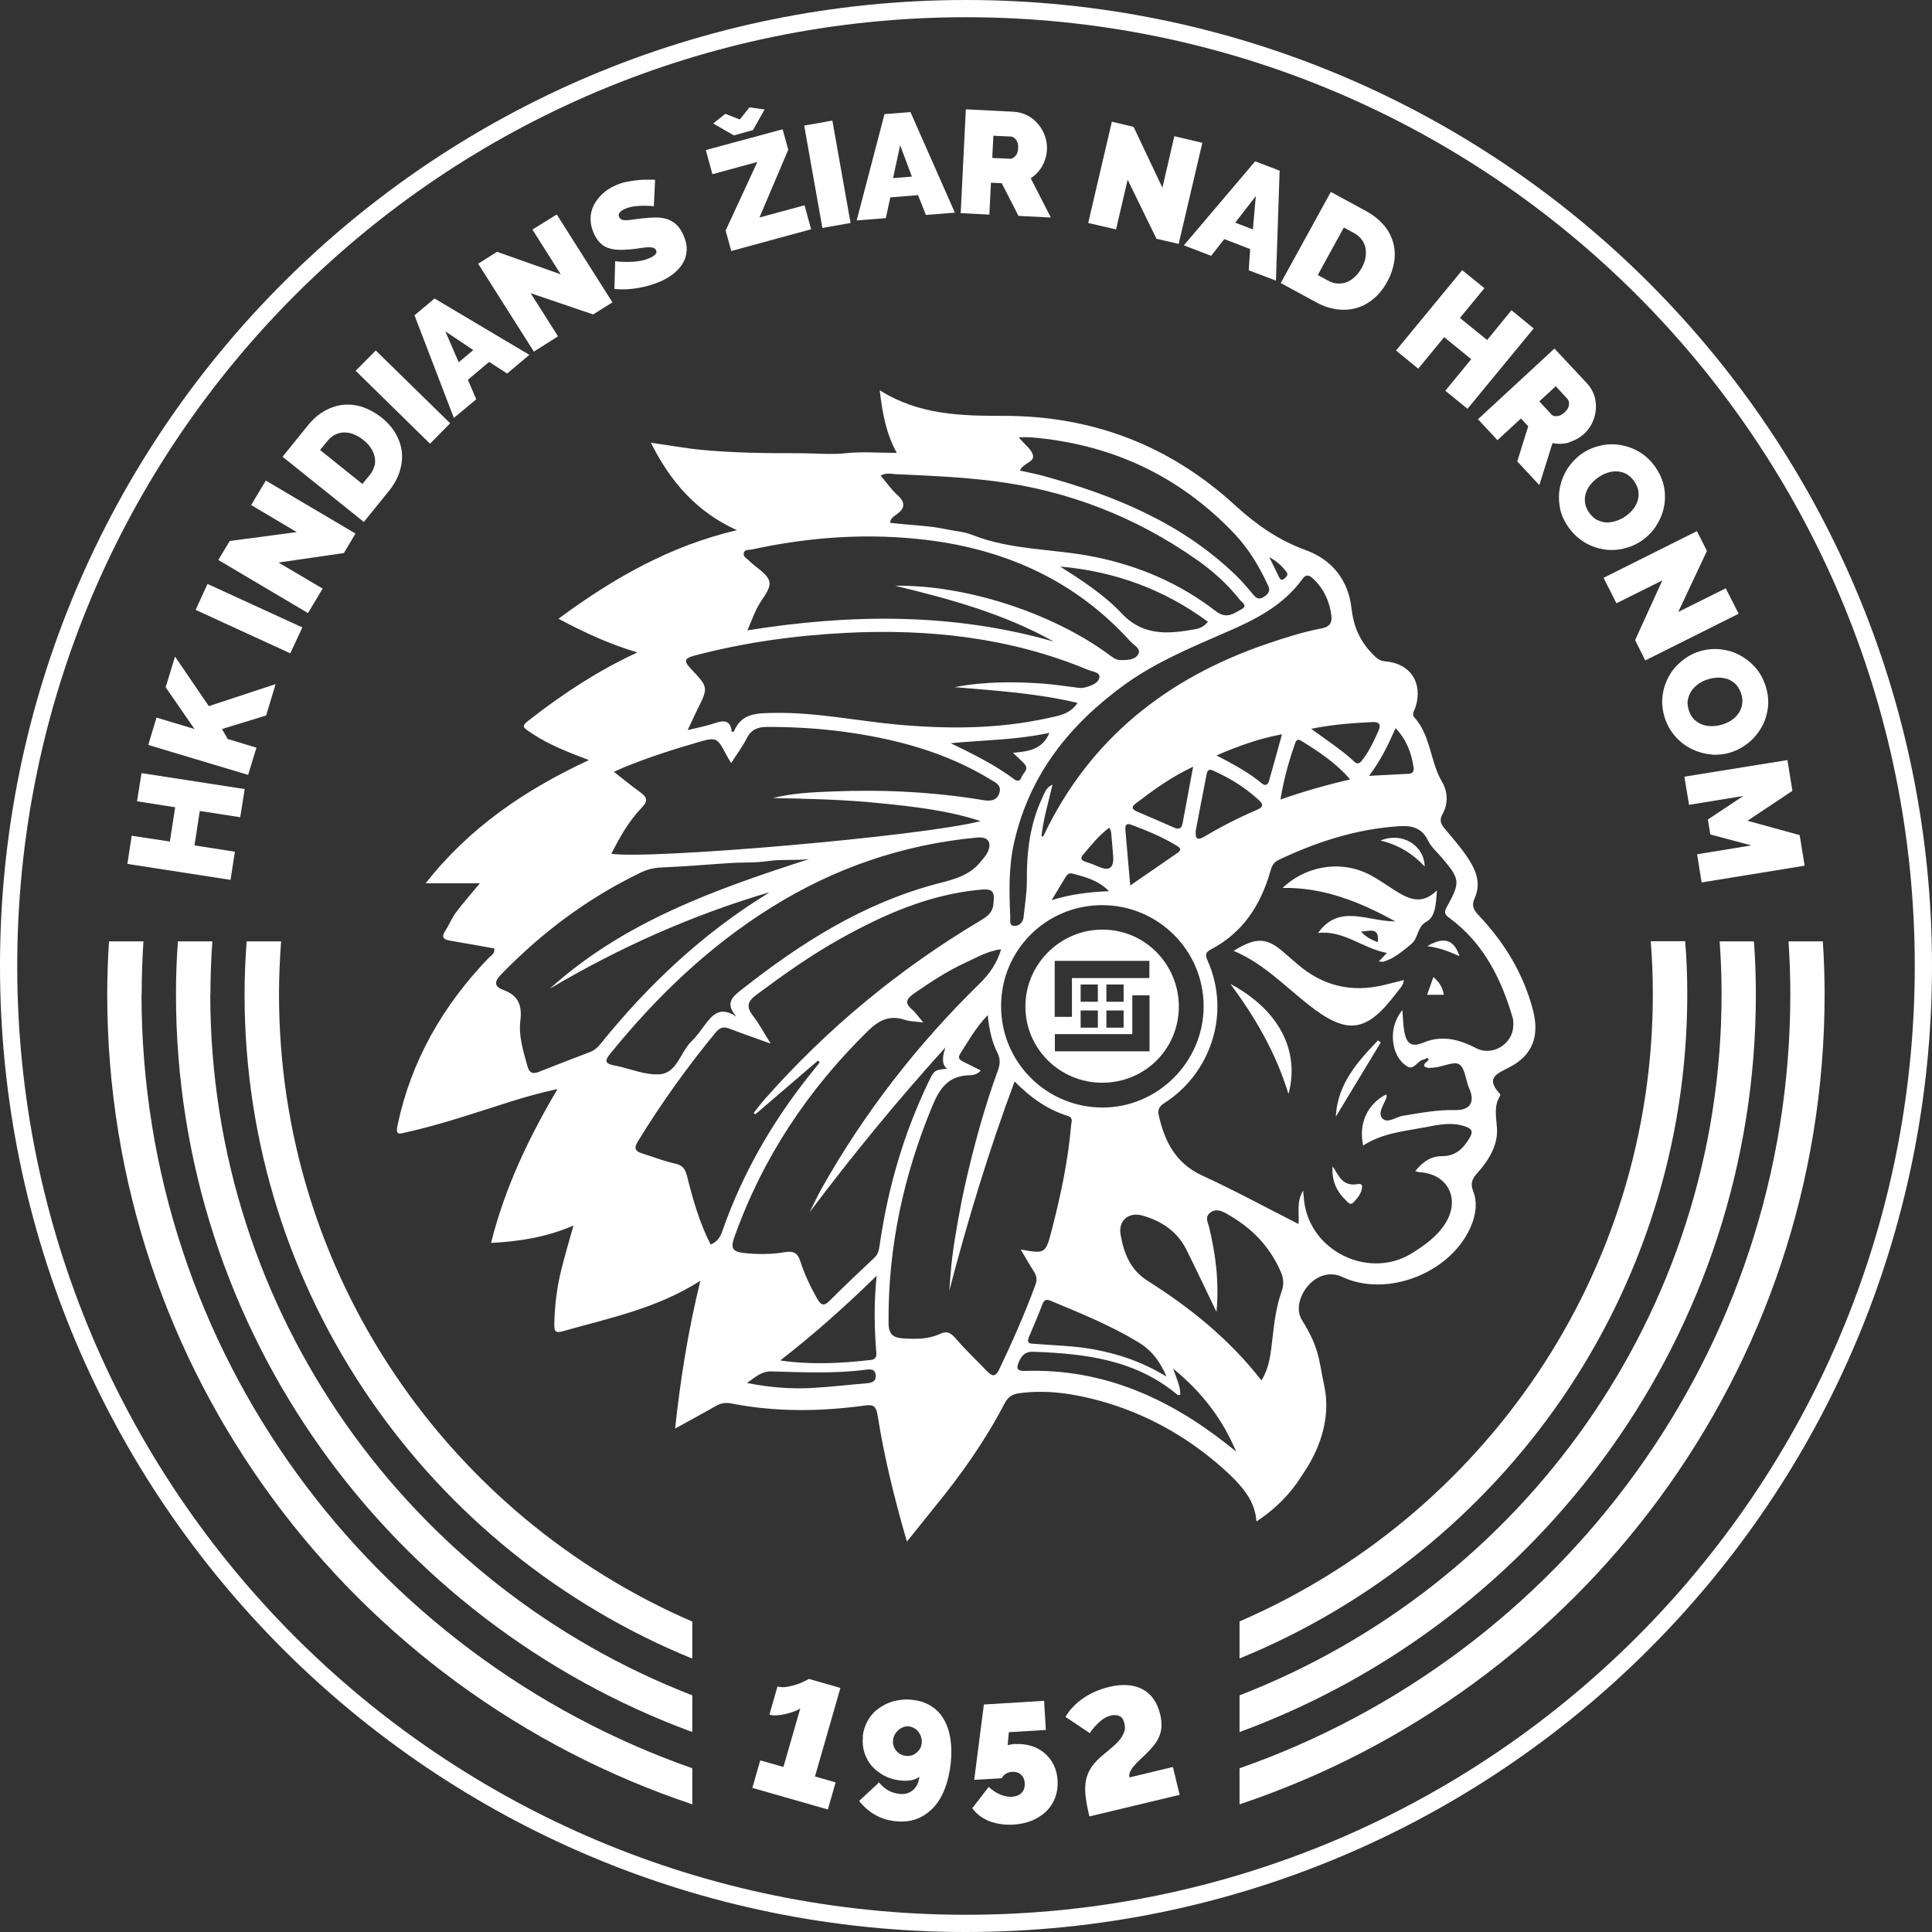 <?xml version="1.0" encoding="UTF-8"?>
<svg id="Layer_1" data-name="Layer 1" xmlns="http://www.w3.org/2000/svg" width="120" height="120" viewBox="0 0 120 120">
  <rect x="0" y="0" width="120" height="120" fill="#333333" stroke="none"/>
  <defs>
    <style>
      .cls-1 {
        fill: #fff;
      }
    </style>
  </defs>
  <path class="cls-1" d="M60,0C26.86,0,0,26.86,0,60s26.86,60,60,60,60-26.86,60-60S93.14,0,60,0ZM60,118.93C27.45,118.93,1.07,92.55,1.07,60S27.45,1.07,60,1.07s58.93,26.38,58.93,58.93-26.38,58.93-58.93,58.93Z"/>
  <path class="cls-1" d="M39.58,40.53c-2.37,1.09-4.51,2.49-6.54,4.06-.69.53-.68.52.07,1.01,1.02.67,2.15,1.11,3.47,1.61-4,1.86-7.44,4.21-10.14,7.65h3.37c-.52.63-1.04,1.21-1.5,1.83-.25.33-.4.74-.64,1.1-.28.42-.14.57.31.64.91.15,1.81.32,2.72.48.05.34-.21.44-.36.6-2.83,2.95-4.8,6.36-5.65,10.39-.13.63.11.53.5.44,2.2-.49,4.32-1.22,6.47-1.9.95-.3,1.91-.57,2.97-.8-1.78,3.01-3.27,6.12-4.13,9.56,1.75-.09,3.43-.35,5.12-1.08-.28.99-.54,1.87-.76,2.76-.27,1.08-.4,2.18-.43,3.3-.01.47.01.66.59.49,2.84-.81,5.77-1.39,8.48-3.12-.76,3.1-1.23,6.07-1.57,9.18.9-.5,1.71-.93,2.51-1.39.31-.18.6-.24.97-.17,2.76.54,5.53.51,8.3.13.56-.08.71.06.8.61.41,2.6,1.04,5.16,1.82,7.84.64-.79,1.19-1.49,1.75-2.18,1.63-1.99,3.11-4.09,4.3-6.37.22-.43.49-.61.96-.67,1.69-.22,3.33.03,4.95.47,2.83.78,5.33,2.16,7.54,4.09.65.57,1.09,1.01,1.46,1.51.13.18.27.36.39.61.26.51.34.98.36,1.29.77-.5,1.91-1.39,2.82-2.85.24-.38,2-2.72,1.39-5.58-.35-1.63-.28-2.31-1.39-4.09-.37-.6-.18-1.49.42-2.16.56-.63,1.39-.84,2.06-.52,2.86,1.36,6.95-.3,8.09-3.3.25-.66.33-1.35.07-2.02-.18-.46-.08-.75.25-1.11.71-.78,1.29-1.75,1.23-2.76-.04-.73-.22-1.4.2-2.06.02-.03-.01-.11-.05-.14-.88-.98-.14-1.22.64-1.63,1.42-.74,1.87-1.92,1.44-3.56-.59-2.25-1.77-4.18-3.36-5.86-.33-.35-.47-.61-.25-1.09.43-.96.03-1.82-.51-2.6-.42-.61-.91-1.17-1.39-1.74-.22-.27-.3-.5-.11-.85.38-.68.34-1.41-.04-2.05-.73-1.26-.68-2.84-1.7-3.97-.19-.21.01-.44.08-.67.45-1.49-.33-2.68-1.87-2.81-.39-.03-.58-.22-.83-.48-.78-.8-1.16-1.7-1.29-2.84-.2-1.7-1.17-2.99-2.86-3.6-1.66-.6-3.06-1.58-4.35-2.76-4.06-3.73-8.87-5.57-14.37-5.57-2.64,0-5.26-.04-7.72-1.59.17,1.43.39,2.67,1.06,3.89-1.12,0-2.15-.09-3.16.02-.96.1-1.91,0-2.87,0-1.01,0-2.01,0-3.02-.03-1.03-.03-2.07-.08-3.09-.18-1.02-.1-2.03-.29-3.13-.44,1.21,2.43,2.86,4.31,5.34,5.43-4.11.96-7.65,2.96-11.08,5.5,1.62.87,3.18,1.58,4.88,2.09ZM80.64,76.02c-2.01-1.02-3.95-2.08-5.96-3-1.66-.76-2.34-2.12-2.71-3.75-.08-.36.05-.57.37-.77,2.76-1.76,4.17-5.46,2.66-8.85-.14-.31-.15-.49.21-.68,1.98-1.03,3.09-2.75,3.69-4.84.09-.33.19-.56.52-.72,2.36-1.12,4.8-1.91,7.43-2.09.86-.06,1.46.09,1.86.91.19.39.55.7.85,1.05,1.13,1.33,1.16,1.51.3,3.06-.17.32-.15.45.17.68,2.12,1.56,3.23,3.79,3.94,6.25.04.15.02.32.02.47-.04,1.12-1.31,1.88-2.29,1.37-1.04-.54-2.11-.84-3.27-.36-.72.3-1.05.13-1.2-.65-.08-.41-.08-.84-.13-1.37-.5.66-.64,1.29-.57,1.97.07.64.35,1.21.88,1.54.41.26.63-.37,1.01-.43.08-.01.14-.07.22-.09.03,0,.07.04.1.06-.03.19-.32.21-.28.45.21.15.46.09.68.07.52-.06,1.2-.4,1.5-.19.37.26.39.98.61,1.48.38.85.08,1.38-.88,1.36-1.1-.03-2.15.18-3.22.35-.45.07-1,.53-1.31.14-.29-.36.17-.88.29-1.33.01-.04-.03-.09-.04-.13-1.17.6-1.72,1.83-1.42,3.17,1.23-.8,2.66-.9,4.05-1.17.75-.15,1.51-.28,2.27-.02.38.13.54.28.31.68-.39.68-.89,1.18-1.73,1.17-.72,0-1.21.37-1.67.93.14.04.22.07.29.07,1.72.1,2.52,1.64,1.61,3.13-.51.84-1.29,1.39-2.1,1.9-2.57,1.6-6.13,0-6.66-2.99-.05-.26-.06-.52-.1-.9-.44.73-.22,1.41-.29,2.08ZM61.35,63.05c.09.94.27,1.68.61,2.36.18.37.16.68.03,1.05-.86,2.36-1.52,4.78-2.07,7.24-.16.72-.3,1.45-.43,2.18-.13.73-.25,1.46-.34,2.19-.09.7-.13,1.4-.19,2.1,1.15-4.38,2.45-8.69,4.06-13,.99,1.01,2.04,1.75,3.3,2.14.35.11.23.36.21.58-.19,2.19-.64,4.33-1.19,6.46-.4,1.54-.41,1.53-1.94,1.26.29.48.52.91.79,1.32.19.28.25.54.12.88-.66,1.79-1.43,3.53-2.25,5.25-.22.46-.42.45-.74.12-.64-.67-1.32-1.3-1.92-2-.31-.37-.55-.55-1.04-.32-.71.33-1.49.32-2.26.27-.6-.04-.9-.22-.91-.95-.04-4.7.93-9.18,2.73-13.51.44-1.06.98-1.83,2.22-1.88.25,0,.54-.03.78-.3-.36-.18-.71-.36-1.06-.53-.25-.12-.4-.23-.21-.53.5-.77.94-1.58,1.7-2.38ZM45.42,47.39c.37-.59.71-1.03.96-1.53.28-.55.68-.71,1.27-.71,1.62,0,3.23.09,4.83.31,3.19.44,6.26,1.26,9.05,2.96.31.19.7.35.54.84-.16.48-.55.51-.98.44-3.12-.52-6.25-.67-9.41-.54-1.23.05-2.46.1-3.67.41,2.19.04,4.38.09,6.56.31,2.14.21,4.28.45,6.34,1.12-3.67.95-20.47,2.39-22.94,2.03.53-1.03,1.08-2.03,1.87-2.84.47-.48.32-.7-.11-1.01-.53-.38-1.03-.8-1.6-1.24.26-.11.44-.2.63-.28,1.47-.6,2.98-1.09,4.5-1.53,1.27-.37,1.27-.36,1.9.84.06.11.13.22.26.43ZM50.81,65.88s.07.07.1.1c-.06.08-.11.16-.17.23-2.55,3.09-4.56,6.48-5.88,10.27-.12.36-.32.66-.72.82-.7-1.36-1.1-2.8-1.47-4.26-.11-.44-.28-.67-.75-.77-.69-.15-1.36-.42-2.04-.63-.42-.13-.52-.31-.27-.73,1.45-2.37,3.07-4.63,4.84-6.78.26-.32.51-.38.88-.23.78.3,1.57.57,2.54.92-.44-.7-.72-1.24-1.09-1.71-.42-.54-.39-.88.2-1.32,1.68-1.25,3.38-2.46,5.21-3.48,2.69-1.5,5.48-2.73,8.6-3.04.87-.09,1.01.04.91.91-.06.52-.39.75-.79.99-5.04,3-9.51,6.69-13.4,11.09-.25.28-.47.58-.7.87.04.03.07.05.11.08,1.29-1.11,2.59-2.22,3.88-3.33ZM58.72,65.06q-.35,1.03.12,1.32c-.81.08-.81.08-1.19.87-1.52,3.17-2.49,6.51-3,10-.05.31-.07.61-.33.86-.95.89-1.89,1.78-2.81,2.7-.38.38-.55.2-.76-.16-.42-.74-.78-1.5-1.04-2.31-.16-.51-.42-.65-.93-.57-.86.15-1.73.15-2.61.05-.69-.08-.79-.32-.56-.97,1.75-4.93,4.57-9.16,8.3-12.82.7-.68,1.36-1,2.31-.68.3.1.64.09,1.13.16-.32-.37-.48-.62-.69-.8-.5-.42-.36-.67.12-1.01,1.03-.71,2.06-1.39,3.19-1.91.7-.32,1.39-.73,2.21-.83-.26.89-.73,1.54-1.35,2.15-3.85,3.76-7.12,7.97-9.77,12.66-.28.49-.51,1.01-.77,1.52,2.63-3.5,5.38-6.86,8.42-10.22ZM42.7,45.37c.26-.54.42-.9.59-1.25.7-1.4.73-1.42-.36-2.56-.55-.57-.34-.7.28-.86,3.06-.8,6.18-1.23,9.32-1.39,5.15-.26,10.19.28,15.01,2.28.28.12.78.16.75.45-.04.4-.52.56-.91.66-.17.05-.37.03-.55,0-.68-.08-1.36-.19-2.04-.24-1.83-.13-3.67-.13-5.49.22,2.54.22,5.08.37,7.63.98-.48.71-1.19.8-1.83.94-3.08.68-6.2.69-9.31.41-2.55-.23-5.07-.77-7.66-.73-1.06.02-2.06-.03-2.55,1.16,0,.01-.05,0-.13.02-.07-.75-.51-.74-1.09-.53-.47.16-.96.25-1.66.42ZM46.43,39.14c.23-.54.38-.95.58-1.35.27-.56.87-1.16.78-1.64-.09-.51-.84-.89-1.28-1.34-.14-.14-.4-.24-.3-.5.08-.2.32-.14.49-.18,3.62-.79,7.28-1.04,10.96-.58,4.92.62,9.19,2.57,12.56,6.3.21.23.68.44.47.8-.2.34-.67.35-1.08.35-.32,0-.54-.2-.77-.37-3.53-2.58-8.87-4.31-13.25-4.25,3.4.82,6.77,1.74,9.86,3.47-6.25-1.79-12.57-1.73-19.02-.7ZM47.79,55.41c-.06.05-.12.1-.19.14-3.98,2.46-7.34,5.62-10.27,9.25-.19.23-.38.43-.67.54-1.06.4-2.12.81-3.18,1.23-.4.16-.6.09-.73-.38-.25-.92-.55-1.85-.43-2.8.12-.95-.13-1.56-1.05-1.9-.55-.2-.61-.49-.15-.96,2.53-2.61,5.39-4.75,8.67-6.33.41-.2.82-.3,1.29-.32,1.35-.06,2.69-.16,4.04-.26.87-.07,1.74-.01,2.61-.14.83-.12,1.68-.02,2.52-.12-5.79,1.87-11.49,3.88-16.1,8.05,4.3-2.55,8.83-4.57,13.64-5.99ZM45.73,63.14c-1.02-.68-1.5-.09-1.98.56-.25.34-.5.69-.8.98-.68.66-.9,1.93-1.92,2.04-.93.09-1.9-.36-2.86-.54-.57-.11-.65-.27-.26-.74,2.87-3.54,6.12-6.66,10-9.08,3.92-2.45,8.18-3.91,12.79-4.34.67-.06.93.3.64.92-.1.21-.27.39-.42.57-.7.89-1.71,1.12-2.75,1.39-4.56,1.21-8.45,3.68-12.11,6.57-.56.44-1.05.83-.33,1.66ZM55.28,32.47c.05-.29.22-.39.37-.49.56-.39.62-.76.08-1.24-.38-.35-.68-.78-1.03-1.2.34-.19.63-.11.91-.09,2.06.09,4.13.18,6.18.44,4.57.59,8.75,2.22,12.52,4.86,1.02.71,1.95,1.55,2.72,2.53.11.14.48.33.1.55-.51.28-.95.65-1.63.12-2.21-1.71-4.73-2.79-7.46-3.35-2.55-.53-5.22-.4-7.69-1.39-.48-.19-1.03-.22-1.55-.33-1.16-.25-2.35-.26-3.52-.41ZM65.38,48.73c-.43.21-.49.51-.61.76-.8,1.66-1.01,3.44-.99,5.25,0,.75-.13,1.47-.2,2.21-.03.31-.25.57-.57.56-.35,0-.25-.35-.26-.57-.07-1.56-.11-3.12.25-4.66.96-4.2,3.46-7.3,6.87-9.77,1.93-1.39,4.11-2.29,6.26-3.23,1.81-.78,3.56-1.65,4.76-3.31.26-.36.47-.22.7,0,.64.61.98,1.37,1.1,2.23.07.48-.11.74-.6.83-1.17.22-2.31.59-3.43.97-6.18,2.12-10.96,5.88-13.82,11.86-.02.05-.06.15-.15.07.11-1.05.42-2.06.69-3.22ZM62.18,62.48c0-3.46,2.79-6.25,6.26-6.26,3.49-.01,6.33,2.82,6.32,6.3-.01,3.44-2.84,6.27-6.28,6.27-3.49,0-6.31-2.82-6.3-6.31ZM75.56,81.46c.17-1.88-.06-3.55-.45-5.2-.08-.33-.3-.66.06-.94.36-.28.73-.1,1.04.08,1.5.83,2.65,2,3.34,3.59.18.4.21.81.05,1.23-.33.93-.45,1.9-.56,2.87-.11.87-.15,1.77-.69,2.65-1.99-2.56-4.42-4.51-7.06-6.18-1.11-.7-1.49-1.74-1.69-2.89-.15-.87.52-1.41,1.36-1.17,1.19.34,2.16.98,2.73,2.12.61,1.22,1.19,2.46,1.87,3.87ZM63.28,27.16c.36,0,.54-.01.72,0,4.98.41,9.23,2.36,12.68,6,.88.93,1.53,2.02,2.07,3.18.16.33.08.5-.21.71-.33.23-.5.12-.72-.14-.34-.41-.68-.81-1.06-1.18-3.36-3.24-7.51-4.95-11.92-6.16-.49-.14-.99-.23-1.49-.34.19-.47.89-.51.81-.94-.06-.36-.49-.65-.88-1.12ZM76.78,90.16c-.18-.15-.37-.29-.55-.44-3.68-2.9-7.75-4.72-12.54-4.57-.53.02-.59-.15-.39-.6.19-.41.42-.61.9-.59,3.21.12,6.34.49,8.94,2.68.03.02.09,0,.17,0,.02-.51-.22-.96-.44-1.63,1.83,1.5,3.07,3.16,3.91,5.15ZM48.45,84.51c2.06-1.6,3.98-3.3,6-5.27-.18,1.76-.14,3.28-.02,4.8.02.26-.08.4-.34.43-1.86.21-3.73.31-5.63.03ZM65.85,35.19c3.39.3,6.44,1.41,9.18,3.43-.24.29-.49.4-.74.45-1.67.31-3.27.47-4.62-.97-1.1-1.17-2.46-2.04-3.82-2.91ZM72.45,85.5c-1.53-.93-3-1.41-4.53-1.69-1.2-.22-2.41-.24-3.62-.34-.25-.02-.58.03-.39-.43.29-.68.58-1.36.84-2.04.12-.32.3-.3.55-.19,1.82.76,3.65,1.5,5.36,2.53.79.47,1.33,1.09,1.79,2.15ZM74.26,51.65c.23-1.19.45-2.39.69-3.58.08-.4.33-.24.54-.14.97.44,1.86,1,2.65,1.72.3.28.4.45-.07.65-1.12.48-2.2,1.03-3.24,1.65-.36.21-.6.26-.56-.3ZM79.53,49.67c.21-1.29.52-2.37.89-3.44.06-.17.12-.39.38-.23,1.09.67,2.16,1.37,3.06,2.41-1.5.35-2.86.74-4.33,1.25ZM74.11,47.61c-.24,1.28-.45,2.41-.66,3.54-.06.32-.23.38-.51.26-.77-.34-1.54-.67-2.31-1-.38-.16-.34-.32-.04-.54,1.06-.81,2.14-1.6,3.52-2.25ZM46.4,85.9c.56-.41.94-.73,1.49-.72,1.96.05,3.91.15,5.86-.1.28-.04.62-.08.64.36.02.4-.27.45-.58.48-1.13.09-2.26.23-3.4.29-1.29.07-2.58-.03-4.02-.31ZM62.91,46.75c.31.3.53.49.72.7.32.35-.1.56-.19.83-.06.2-.21.29-.43.13-1.22-.91-2.58-1.58-3.96-2.25,2.04-.19,4.07-.2,6.13-.64-.45,1.05-1.29,1.15-2.28,1.24ZM70.2,55c-.11-1.22-.2-2.34-.3-3.45-.03-.33.08-.44.4-.31.96.36,1.91.75,2.79,1.29.22.13.33.26.04.45-.95.65-1.89,1.31-2.93,2.02ZM79.63,45.6c-.29,1.04-.54,1.96-.8,2.87-.07.23-.19.4-.45.19-.83-.69-1.77-1.19-2.82-1.74,1.35-.58,2.6-1.04,4.06-1.31ZM81.42,45.27c1.34-.27,2.56-.36,3.79-.42.43-.02.6.1.41.54-.27.6-.54,1.2-.94,1.73-.14.19-.31.44-.56.19-.8-.75-1.73-1.34-2.69-2.05ZM86.68,45.22c.69.74.99,1.55,1.12,2.45.03.21-.04.37-.28.39-.79.04-1.57.08-2.49.13.75-.98,1.19-1.93,1.65-2.96ZM68.91,51.41c.06.15.09.2.1.25.05.5.09,1,.13,1.5q.09,1.11-.88.68c-.27-.12-.54-.22-.82-.31-.27-.08-.37-.21-.17-.44.5-.58.96-1.19,1.63-1.68ZM65.32,55.91c.28-.47.57-.94.85-1.41.1-.17.22-.3.45-.24.77.21,1.56.39,2.26,1.09-1.26.06-2.38.19-3.55.56ZM78.85,34.61c.54.3.8.59,1.04.89.17.21,0,.34-.13.45-.19.16-.27-.02-.34-.15-.17-.34-.33-.68-.58-1.19Z"/>
  <path class="cls-1" d="M81.86,57.95c1.6-.19,2.77.96,4.28,1.24-.19.2-.32.34-.5.53.14,0,.22.03.29.01.68-.2,1.18-.65,1.72-1.09.47-.38.34-1.05.96-1.4.56-.31.58-1.13.64-1.94-.96.96-1.79.52-2.62,0-.47-.3-.92-.62-1.41-.89-1.76-1-4-.72-5.56.74,2.54-.04,4.74.84,7.01,2.08-1.73.01-3.5-1.13-4.81.73ZM84.53,57.86c.45.01,1.16-.36,1.05.66-.44-.16-.77-.35-1.05-.66Z"/>
  <path class="cls-1" d="M87.21,60.87c-.43.11-.84.21-1.24.31-2.02.49-3.82.06-5.39-1.3-.24-.21-.48-.41-.72-.62-1.14-1.04-1.8-1.09-3.24-.2,1.82.76,3.14,2.15,4.62,3.32,2.44,1.93,3.62,1.78,5.5-.71.17-.23.41-.42.46-.8Z"/>
  <path class="cls-1" d="M76.42,61.11c1.52,2.05,2.81,4.23,3.61,6.84.73-2.72-.63-5.25-3.61-6.84Z"/>
  <path class="cls-1" d="M85.59,64.62c-1.28,1.34-2.52,2.71-2.62,4.74.93-1.54,1.86-3.07,2.79-4.61l-.17-.13Z"/>
  <path class="cls-1" d="M82.77,72.43c-.07.88.24,1.57.84,2.14.12.11.25.32.45.12.26-.27.51-.58.54-.94.03-.32-.31-.18-.49-.18-.8.03-.99-.64-1.35-1.14Z"/>
  <path class="cls-1" d="M85.75,52.21c1.1.26,1.98.8,2.74,1.61-.03-1.34-1.44-2.17-2.74-1.61Z"/>
  <path class="cls-1" d="M88.65,58.77c.77.09,1.37.34,2,.62-.33-1.03-.96-1.24-2-.62Z"/>
  <path class="cls-1" d="M89.03,60.69c-.15.41-.26.73-.39,1.1h1.04c-.07-.43-.26-.78-.65-1.1Z"/>
  <path class="cls-1" d="M68.46,67.25c2.65,0,4.75-2.09,4.76-4.72,0-2.66-2.14-4.82-4.79-4.79-2.61.02-4.75,2.18-4.74,4.78,0,2.62,2.14,4.73,4.77,4.73ZM65.51,59.68h5.88v1.07h-4.81v2.41h-1.07v-3.48ZM68.72,62.22v-1.07h1.07v1.07h-1.07ZM69.79,62.76v1.07h-1.07v-1.07h1.07ZM67.12,62.22v-1.07h1.07v1.07h-1.07ZM68.19,62.76v1.07h-1.07v-1.07h1.07ZM65.51,64.23h4.82v-2.41h1.07v3.48h-5.88v-1.07Z"/>
  <g>
    <path class="cls-1" d="M51.91,110.68l-.49,1.71-4.69-1.34.49-1.71,1.44.41,1.05-3.65c-.08.07-.2.13-.35.19-.16.06-.33.11-.52.16-.18.05-.37.07-.56.09s-.35,0-.49-.04l.5-1.75c.18.05.39.06.61.02.22-.04.43-.1.63-.16.19-.07.36-.14.49-.21.13-.07.21-.11.22-.12l1.96.56-1.58,5.5,1.29.37Z"/>
    <path class="cls-1" d="M53.58,107.87c.04-.36.15-.69.32-1s.4-.56.68-.76c.28-.2.59-.36.95-.45s.73-.13,1.13-.08c.45.05.83.17,1.16.38.33.2.59.47.79.81.2.34.34.74.42,1.21.07.47.08.99.02,1.56-.07.61-.2,1.15-.39,1.62-.19.47-.43.86-.73,1.16s-.64.53-1.03.67-.82.18-1.29.13c-.91-.1-1.66-.52-2.25-1.26l1.24-1.15c.33.42.75.65,1.24.71.34.04.62-.03.85-.22s.36-.46.42-.84c-.29.21-.68.28-1.17.23-.38-.04-.72-.14-1.02-.3-.3-.16-.56-.36-.77-.6-.21-.24-.36-.52-.46-.83-.1-.31-.13-.64-.09-.99ZM56.47,107.23c-.12-.01-.24,0-.35.04-.11.04-.22.1-.31.18-.09.08-.17.17-.23.28-.06.11-.1.23-.11.35-.03.24.04.46.19.65.16.19.35.3.6.33s.46-.03.66-.19.3-.35.33-.59c.01-.13,0-.25-.03-.37-.04-.12-.09-.23-.16-.32-.07-.1-.16-.18-.26-.24s-.21-.1-.33-.12Z"/>
    <path class="cls-1" d="M63.07,108.33c.36-.02.7.02,1.01.12s.58.25.81.45.42.44.56.73c.14.29.22.61.24.97.02.38-.03.73-.15,1.05-.12.32-.3.6-.54.84-.24.24-.54.43-.88.58-.35.15-.73.23-1.16.26-.55.03-1.05-.04-1.5-.21-.45-.18-.81-.44-1.07-.81l1.02-1.32c.22.2.45.36.71.47.26.11.5.15.74.14.26-.02.46-.1.6-.25.14-.15.2-.34.19-.58-.01-.23-.09-.41-.23-.54-.14-.13-.32-.19-.54-.18-.15,0-.28.05-.4.12-.12.07-.21.17-.26.28l-1.71.1.6-4.68,3.74-.23.11,1.81-2.3.14-.07.81s.07-.02.11-.03c.03,0,.08-.02.15-.03.06-.01.14-.02.22-.02Z"/>
    <path class="cls-1" d="M67.66,112.81c-.11-.47-.19-.88-.23-1.24-.04-.36-.04-.69.02-.99.06-.3.18-.58.36-.85.19-.26.45-.53.8-.81.19-.15.36-.3.53-.45.17-.14.31-.29.43-.44s.2-.31.26-.47.05-.34.01-.52c-.06-.24-.17-.4-.32-.46-.16-.06-.32-.07-.5-.03-.27.06-.52.2-.75.42-.23.21-.43.44-.58.68l-1.51-1.01c.1-.18.23-.37.4-.55.17-.19.37-.37.6-.54.23-.17.49-.32.77-.45.29-.13.6-.24.93-.32.83-.2,1.53-.15,2.08.14s.92.81,1.1,1.56c.07.28.09.53.08.76-.01.23-.06.44-.15.63-.08.2-.2.39-.35.57-.15.18-.32.37-.51.55-.12.12-.25.23-.38.36-.13.12-.24.24-.34.36-.1.12-.17.23-.22.35-.05.12-.06.23-.04.34l2.7-.65.42,1.73-5.6,1.34Z"/>
    <path class="cls-1" d="M17.33,61.76c0-1.11.05-2.21.13-3.29h-2.14c-.08,1.09-.13,2.18-.13,3.29,0,18.64,11.49,34.6,27.81,41.26v-2.3c-15.11-6.54-25.67-21.51-25.67-38.95Z"/>
    <path class="cls-1" d="M102.53,58.47c.09,1.09.13,2.18.13,3.29,0,17.44-10.57,32.42-25.67,38.95v2.3c16.31-6.66,27.81-22.62,27.81-41.26,0-1.11-.04-2.21-.13-3.29h-2.14Z"/>
    <path class="cls-1" d="M13.07,61.76c0-1.11.04-2.21.12-3.29h-2.14c-.08,1.09-.12,2.19-.12,3.29,0,21.02,13.35,38.94,32.07,45.82v-2.28c-17.52-6.78-29.94-23.71-29.94-43.54Z"/>
    <path class="cls-1" d="M106.81,58.47c.08,1.09.12,2.19.12,3.29,0,19.83-12.42,36.76-29.94,43.54v2.28c18.72-6.88,32.07-24.8,32.07-45.82,0-1.11-.04-2.2-.12-3.29h-2.14Z"/>
    <path class="cls-1" d="M8.8,61.76c0-1.11.04-2.2.11-3.29h-2.14c-.07,1.09-.11,2.19-.11,3.29,0,23.4,15.22,43.25,36.34,50.31v-2.24c-19.92-6.98-34.21-25.86-34.21-48.07Z"/>
    <path class="cls-1" d="M111.09,58.47c.07,1.09.11,2.19.11,3.29,0,22.21-14.28,41.1-34.21,48.07v2.24c21.12-7.06,36.34-26.91,36.34-50.31,0-1.11-.04-2.2-.11-3.29h-2.14Z"/>
    <g>
      <polygon class="cls-1" points="8.51 49.77 10.88 50.14 10.55 52.27 8.18 51.91 7.91 53.66 14.32 54.65 14.59 52.9 12.08 52.51 12.41 50.37 14.92 50.76 15.2 49.01 8.79 48.02 8.51 49.77"/>
      <polygon class="cls-1" points="10.87 40.78 10.29 42.69 12.08 45.28 9.72 44.57 9.21 46.27 15.41 48.13 15.93 46.44 14.14 45.9 13.79 45.28 16.53 44.44 17.12 42.49 12.97 43.86 10.87 40.78"/>
      <polygon class="cls-1" points="12.15 37.88 18.03 40.58 18.78 38.97 12.89 36.27 12.15 37.88"/>
      <polygon class="cls-1" points="15.6 31.37 18.43 33.05 14.27 33.6 13.56 34.78 19.13 38.08 20.04 36.56 17.3 34.94 21.36 34.35 22.08 33.14 16.51 29.85 15.6 31.37"/>
      <path class="cls-1" d="M24.58,26.94c-.21-.37-.51-.71-.9-1.02-.35-.28-.72-.48-1.11-.62-.39-.14-.79-.19-1.19-.16-.4.03-.79.15-1.18.36s-.75.52-1.09.94l-1.56,1.93,5.05,4.05,1.56-1.93c.31-.38.53-.78.66-1.19.13-.41.18-.81.14-1.21-.04-.4-.17-.78-.38-1.15ZM23.25,28.95c-.05.19-.14.38-.29.56l-.45.55-2.63-2.11.45-.55c.14-.17.3-.31.48-.4.18-.09.36-.14.56-.14.19,0,.39.03.59.11.2.08.4.19.6.35.19.15.35.32.47.5.12.18.2.36.24.56.04.19.04.39-.01.58Z"/>
      <polygon class="cls-1" points="22.09 23.03 26.71 27.56 27.96 26.29 23.34 21.77 22.09 23.03"/>
      <path class="cls-1" d="M25.74,19.57l2.45,6.39,1.39-1.16-.52-1.21,1.32-1.11,1.12.72,1.38-1.16-5.89-3.5-1.24,1.04ZM29.39,21.75l-.9.75-.83-1.92,1.73,1.16Z"/>
      <polygon class="cls-1" points="33.07 14.26 34.83 17.04 30.87 15.64 29.7 16.38 33.16 21.84 34.66 20.89 32.96 18.21 36.84 19.53 38.04 18.78 34.58 13.32 33.07 14.26"/>
      <path class="cls-1" d="M41.99,13.93c-.17-.15-.37-.26-.58-.33-.22-.06-.46-.1-.72-.09-.26,0-.55.02-.86.06-.2.02-.37.05-.53.07-.15.02-.29.04-.4.04-.11,0-.21-.01-.28-.04-.07-.03-.13-.08-.16-.16-.05-.1-.04-.2.03-.28.07-.08.17-.16.31-.22.18-.08.37-.13.58-.16.21-.03.41-.04.59-.04.21,0,.42,0,.64.03l.08-1.65c-.16,0-.34,0-.55,0-.2,0-.41.01-.63.04s-.44.06-.67.11-.44.13-.66.23c-.29.13-.55.3-.77.51-.22.21-.4.44-.53.7-.13.26-.2.54-.2.84,0,.3.07.62.22.94.1.21.22.39.35.53.13.14.29.25.47.32.18.07.39.12.62.13.24.02.5,0,.8-.02.21-.02.4-.04.57-.07.18-.03.34-.05.48-.06.14-.01.26,0,.36.02.1.03.16.08.2.16.04.08.03.16-.02.23s-.16.16-.34.24c-.23.11-.48.18-.73.21-.25.04-.49.05-.7.05-.25,0-.5-.01-.75-.05l-.05,1.73c.23.02.46.03.71.02.25-.01.49-.04.75-.08.25-.04.5-.1.74-.17.24-.07.47-.16.69-.25.27-.12.53-.28.77-.46.24-.19.43-.4.58-.64.15-.24.23-.51.25-.81.02-.3-.05-.62-.21-.98-.13-.28-.28-.49-.45-.65Z"/>
      <polygon class="cls-1" points="47.17 13.51 48.96 9.3 48.61 8.03 43.84 9.32 44.25 10.82 47.04 10.06 45.07 14.32 45.42 15.59 50.38 14.24 49.97 12.75 47.17 13.51"/>
      <polygon class="cls-1" points="46.77 8.08 47.49 6.8 46.55 6.67 45.95 7.42 45.05 7.07 44.3 7.67 45.58 8.41 46.77 8.08"/>
      <polygon class="cls-1" points="49.95 7.8 51.08 14.16 52.83 13.85 51.7 7.49 49.95 7.8"/>
      <path class="cls-1" d="M54.94,7.08l-1.73,6.61,1.81-.14.28-1.29,1.72-.14.49,1.23,1.8-.14-2.76-6.25-1.62.13ZM55.47,11.06l.44-2.04.73,1.95-1.17.09Z"/>
      <path class="cls-1" d="M64.73,10.32c.18-.32.28-.66.3-1.04.01-.27-.03-.55-.12-.82-.1-.27-.23-.52-.42-.74-.18-.22-.4-.4-.66-.54-.26-.14-.55-.22-.87-.24l-2.97-.15-.32,6.45,1.78.09.1-1.98.67.03,1.04,2.03,2.01.1-1.25-2.44c.3-.19.54-.45.72-.76ZM63.06,9.69c-.1.12-.21.17-.31.17l-1.12-.05.07-1.38,1.08.05c.11,0,.22.07.32.19.1.12.15.3.14.52-.01.22-.07.39-.17.5Z"/>
      <polygon class="cls-1" points="72.94 8.46 72.2 11.66 70.41 7.88 69.06 7.56 67.59 13.85 69.32 14.25 70.04 11.16 71.83 14.83 73.21 15.15 74.68 8.87 72.94 8.46"/>
      <path class="cls-1" d="M73.53,15.24l1.7.65.81-1.04,1.61.62-.09,1.32,1.69.64.23-6.83-1.52-.58-4.43,5.22ZM77.82,14.25l-1.1-.42,1.28-1.65-.18,2.07Z"/>
      <path class="cls-1" d="M85.97,14.01c-.28-.34-.65-.64-1.12-.9l-2.19-1.19-3.11,5.66,2.19,1.19c.43.24.86.38,1.29.44.43.06.83.03,1.22-.08.39-.11.74-.3,1.07-.58.33-.27.61-.63.85-1.06.21-.39.35-.79.42-1.2.07-.41.05-.81-.05-1.19-.1-.39-.29-.75-.56-1.09ZM84.82,15.99c-.04.21-.12.43-.24.65-.12.21-.25.39-.41.54-.16.15-.32.26-.51.34-.18.07-.37.1-.58.09-.2-.01-.4-.07-.61-.19l-.62-.34,1.62-2.95.62.34c.2.11.36.24.48.4.12.16.2.33.24.52s.04.39,0,.6Z"/>
      <polygon class="cls-1" points="93.88 19.27 92.37 21.12 90.68 19.75 92.2 17.9 90.82 16.78 86.71 21.77 88.09 22.9 89.7 20.94 91.38 22.31 89.77 24.27 91.15 25.39 95.26 20.4 93.88 19.27"/>
      <path class="cls-1" d="M97.47,27.46c.35-.1.66-.28.94-.53.2-.19.36-.41.49-.67.12-.26.2-.54.22-.82.02-.28,0-.57-.09-.85-.09-.28-.24-.54-.45-.77l-2.03-2.17-4.75,4.39,1.21,1.3,1.46-1.35.45.49-.68,2.18,1.37,1.47.82-2.61c.35.07.7.06,1.05-.04ZM96.37,25.75l-.76-.82,1.02-.94.73.79c.07.08.11.2.09.36-.01.16-.1.32-.27.47-.16.15-.32.23-.47.24-.15.01-.27-.02-.34-.1Z"/>
      <path class="cls-1" d="M100.84,34.07c.42-.09.8-.26,1.15-.5.34-.24.63-.53.86-.88.23-.35.4-.73.49-1.15.09-.41.1-.83.02-1.27-.08-.44-.26-.85-.54-1.26-.28-.39-.6-.7-.98-.93-.38-.23-.78-.37-1.19-.44-.42-.07-.83-.06-1.25.04-.42.09-.8.26-1.15.5-.34.24-.63.54-.87.89-.23.36-.39.74-.48,1.15-.09.41-.09.83-.02,1.27s.26.85.54,1.26c.28.39.61.7.99.93.38.23.78.37,1.19.44s.83.05,1.25-.04ZM99.22,32.31c-.19-.1-.36-.25-.51-.46-.15-.21-.23-.42-.26-.62-.03-.21-.01-.41.05-.6.06-.19.16-.37.29-.53.13-.17.29-.31.47-.44.17-.12.36-.22.56-.29.2-.07.4-.1.6-.09.2,0,.4.06.58.15.19.1.35.25.5.46.14.2.23.41.26.61.03.21.02.4-.04.59-.06.19-.15.37-.28.53-.13.17-.29.31-.47.44-.17.12-.36.22-.57.29-.2.07-.4.1-.6.1-.2,0-.4-.06-.59-.15Z"/>
      <polygon class="cls-1" points="107.19 36.54 104.24 38.01 106.02 34.22 105.4 32.99 99.6 35.89 100.4 37.47 103.25 36.05 101.56 39.76 102.19 41.02 107.99 38.12 107.19 36.54"/>
      <path class="cls-1" d="M106.3,46.87c.42.03.84-.02,1.24-.15.39-.13.75-.33,1.08-.6.33-.27.59-.59.8-.96.21-.37.33-.77.39-1.21.05-.44,0-.89-.15-1.36-.15-.45-.37-.85-.67-1.17-.3-.33-.64-.58-1.01-.77-.38-.19-.78-.29-1.21-.33-.43-.03-.84.02-1.25.15-.4.13-.76.33-1.09.61-.33.27-.59.59-.79.96-.2.37-.33.77-.38,1.21-.05.44,0,.89.15,1.36.15.45.38.84.68,1.17.3.33.64.58,1.02.76.38.18.78.29,1.2.32ZM104.84,43.47c.03-.21.11-.39.22-.56.11-.16.26-.31.43-.43.17-.12.37-.22.57-.28.2-.07.41-.1.62-.11s.41.02.6.08c.19.06.36.17.51.31.15.15.27.34.35.58.08.24.1.46.07.66-.03.21-.1.39-.21.56-.11.17-.25.31-.42.43-.17.12-.37.22-.57.28-.2.07-.41.1-.63.11-.21.01-.42-.02-.61-.08-.19-.06-.36-.17-.52-.31-.15-.15-.27-.34-.35-.58-.08-.24-.1-.47-.07-.67Z"/>
      <polygon class="cls-1" points="111.78 51.87 108.54 50.98 111.33 49.12 111.02 47.21 104.62 48.24 104.91 49.99 108.28 49.44 106.08 50.9 106.23 51.83 108.78 52.51 105.41 53.06 105.69 54.81 112.09 53.77 111.78 51.87"/>
    </g>
  </g>
</svg>